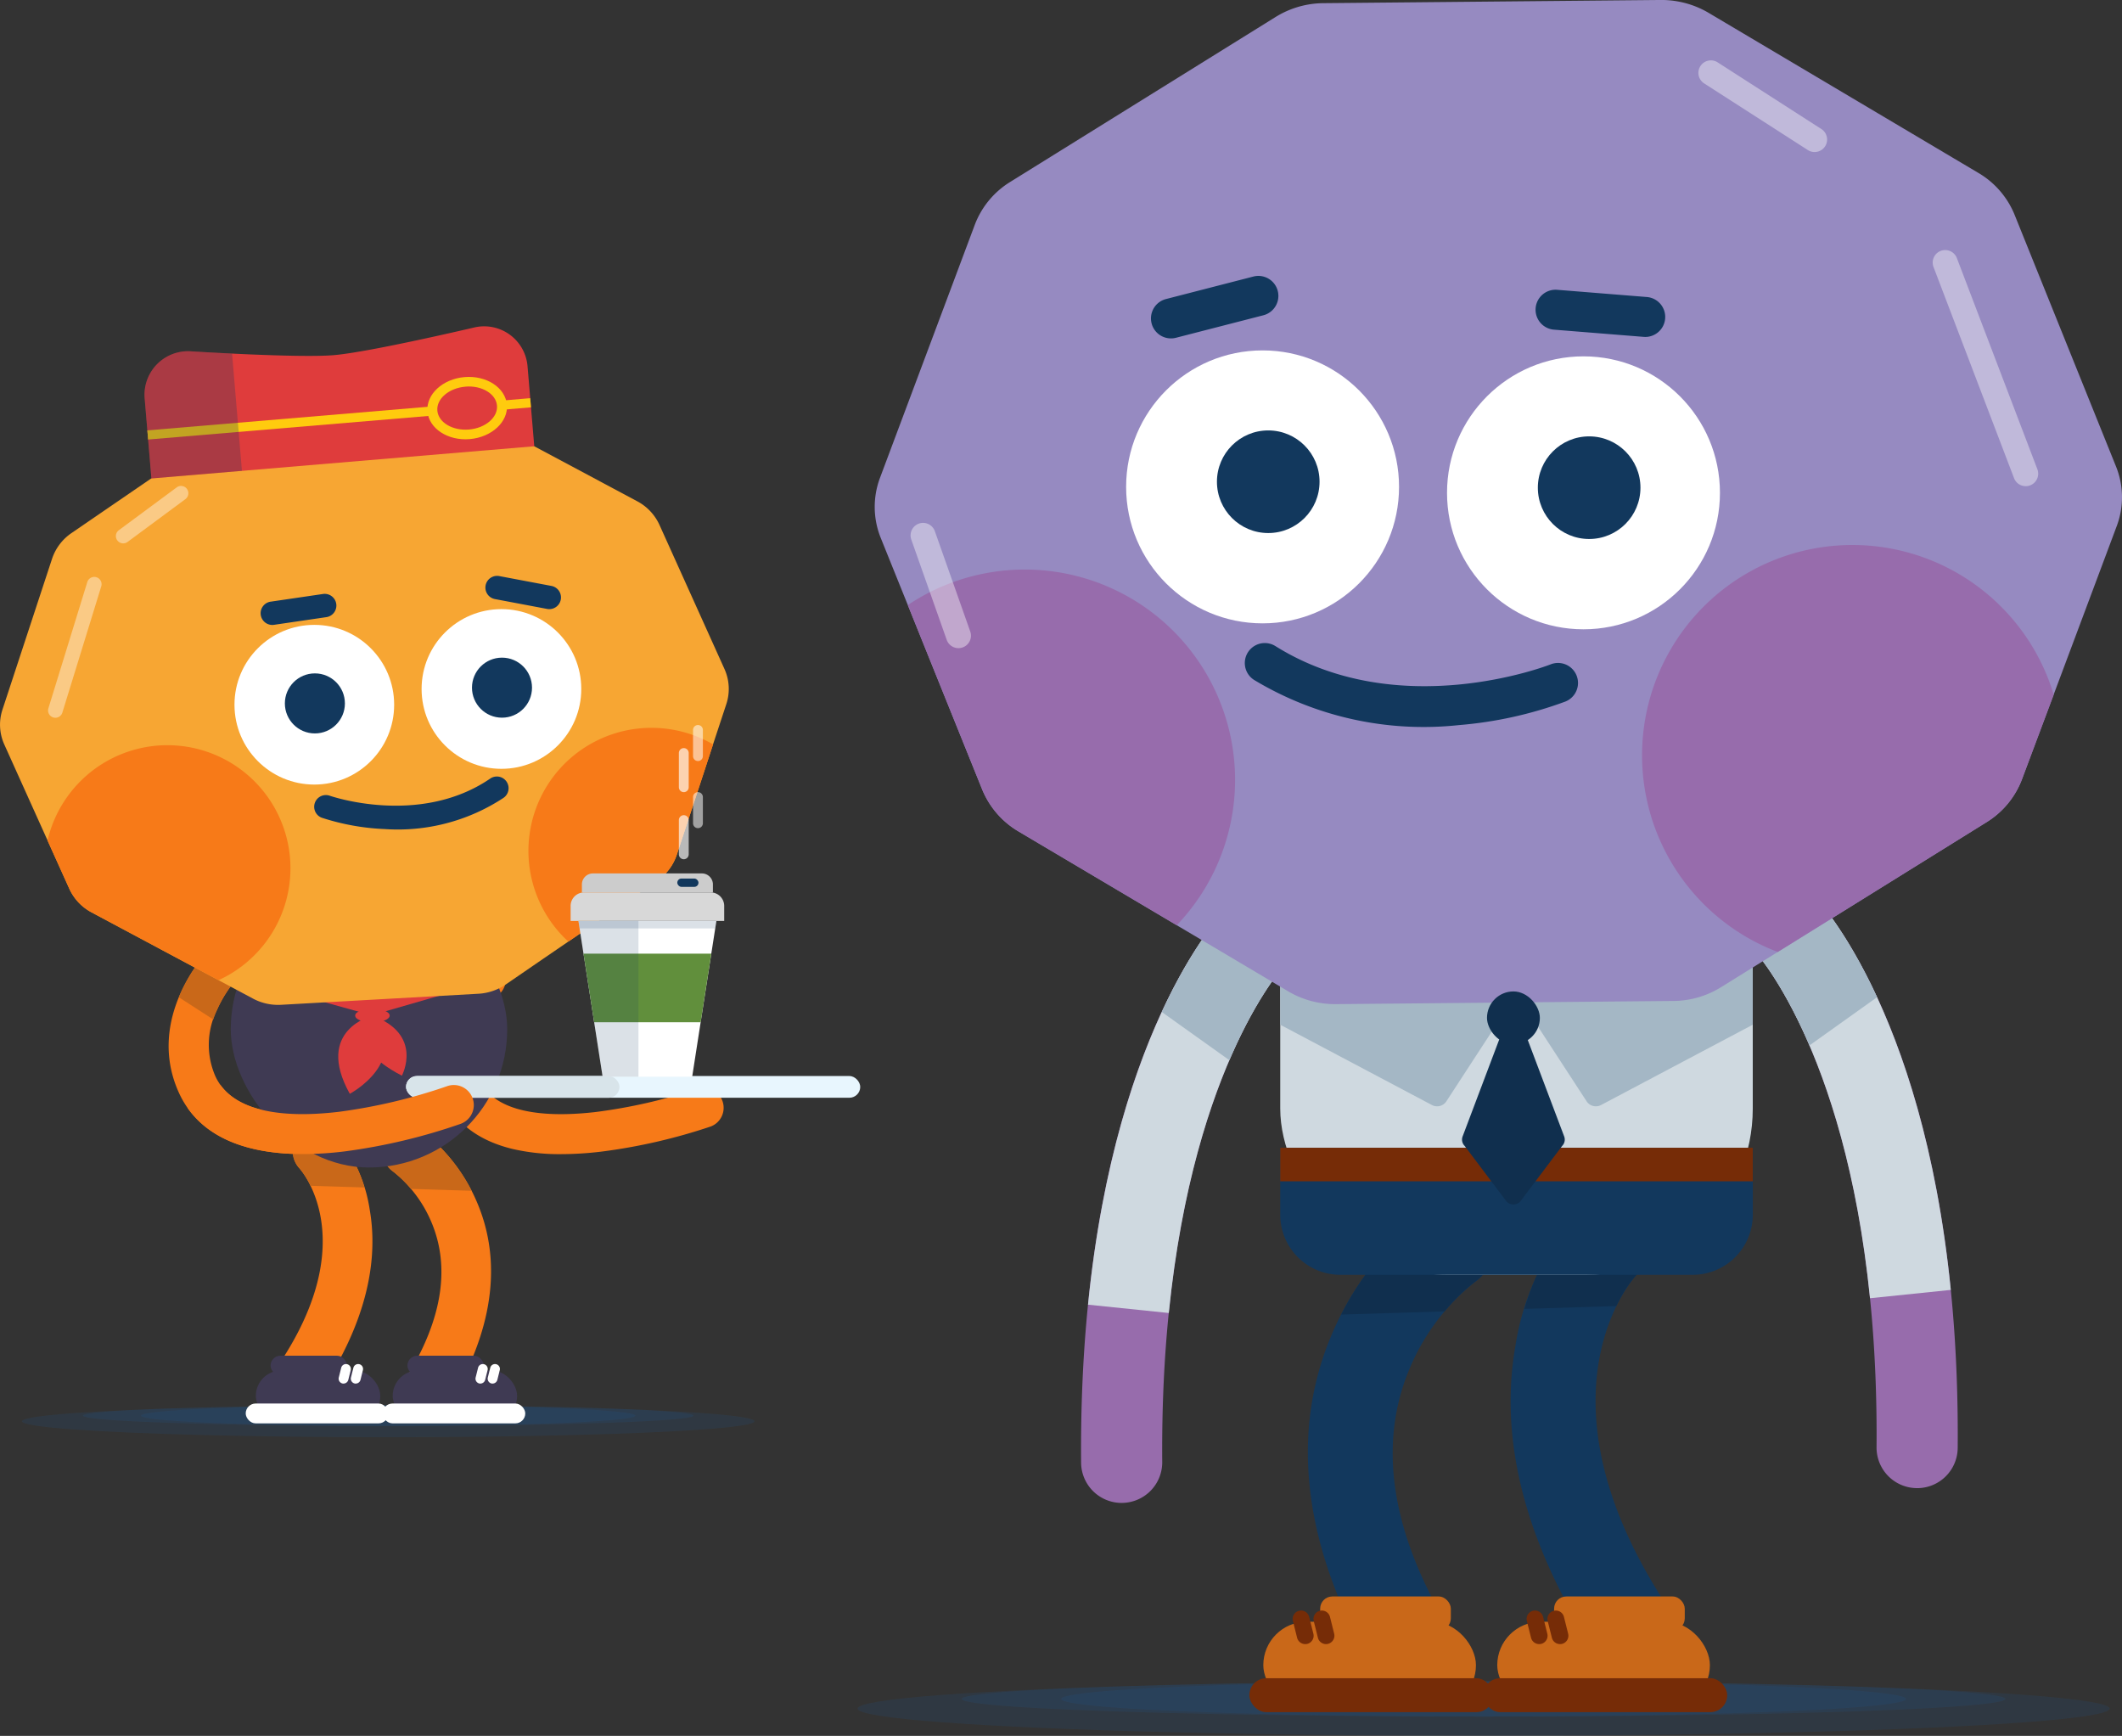 <?xml version="1.0" encoding="UTF-8" standalone="no"?><svg xmlns="http://www.w3.org/2000/svg" width="207.628" height="169.826" viewBox="0 0 207.628 169.826"><rect x="0" y="0" width="207.628" height="169.826" fill="#333333" stroke="none"/><g transform="translate(-520.768 -2810.066)"><g transform="translate(604.678 2810.066)"><g transform="translate(21.866 88.639)"><path d="M3865.389,10773.361a3.97,3.97,0,0,1-3.968-3.938c-.317-39.412,13.843-53.864,14.446-54.46l5.58,5.646.026-.024c-.125.126-12.4,13.13-12.114,48.774a3.971,3.971,0,0,1-3.937,4Z" transform="translate(-3861.416 -10714.963)" fill="#976cac"/></g><path d="M3871.208,10754.78c2.493-24.683,11.367-34.089,11.472-34.2l-.026.024-5.58-5.646c-.517.511-10.978,11.189-13.77,39.007Z" transform="translate(-3840.756 -10626.324)" fill="#cfd9e0"/><path d="M3889.911,10730.046c2.819-6.571,5.491-9.4,5.548-9.461l-.026.024-5.58-5.646c-.273.271-3.326,3.382-6.556,10.364Z" transform="translate(-3853.535 -10626.324)" fill="#a4b7c5"/><g transform="translate(87.59 87.195)"><path d="M4059.634,10769.361a3.968,3.968,0,0,0,3.969-3.937c.317-39.413-13.843-53.864-14.446-54.46l-5.581,5.646-.026-.026c.124.128,12.4,13.131,12.113,48.775a3.969,3.969,0,0,0,3.937,4Z" transform="translate(-4043.551 -10710.965)" fill="#976cac"/></g><path d="M4055.023,10750.781c-2.493-24.682-11.367-34.088-11.472-34.2l.026.026,5.581-5.646c.516.511,10.977,11.189,13.77,39.006Z" transform="translate(-3955.961 -10623.77)" fill="#cfd9e0"/><path d="M4049.1,10726.047c-2.82-6.571-5.491-9.4-5.548-9.462l.026.026,5.581-5.646c.273.271,3.326,3.381,6.556,10.364Z" transform="translate(-3955.961 -10623.77)" fill="#a4b7c5"/><g transform="translate(0 164.49)"><g transform="translate(19.926)" opacity="0.15"><ellipse cx="41.329" cy="1.725" rx="41.329" ry="1.725" fill="#1d5a99"/></g><g transform="translate(10.201)" opacity="0.15"><ellipse cx="51.053" cy="1.725" rx="51.053" ry="1.725" fill="#1d5a99"/></g><g opacity="0.15"><ellipse cx="61.255" cy="2.668" rx="61.255" ry="2.668" fill="#1d5a99"/></g></g><g transform="translate(44.061 117.838)"><path d="M3933.484,10844.164a4.157,4.157,0,0,0,3.538-6.334c-5.964-9.705-7.338-18.467-4.082-26.043a21.346,21.346,0,0,1,6.335-8.332,4.158,4.158,0,0,0-4.744-6.83,29.6,29.6,0,0,0-9.23,11.879c-5.463,12.711-.494,25.33,4.637,33.68A4.154,4.154,0,0,0,3933.484,10844.164Z" transform="translate(-3922.923 -10795.882)" fill="#12385d"/></g><g transform="translate(63.898 117.838)"><path d="M3991.49,10844.164a4.158,4.158,0,0,0,3.366-6.592c-16.056-22.217-4.86-34.561-4.745-34.682a4.158,4.158,0,0,0-6.054-5.7,25.474,25.474,0,0,0-5.714,12.654c-2.2,12.723,4.1,24.75,9.773,32.6A4.151,4.151,0,0,0,3991.49,10844.164Z" transform="translate(-3977.895 -10795.883)" fill="#12385d"/></g><g transform="translate(47.314 117.837)"><path d="M3931.938,10806.653l10.129-.312a18.171,18.171,0,0,1,2.969-2.891,4.157,4.157,0,0,0-4.745-6.828A29.336,29.336,0,0,0,3931.938,10806.653Z" transform="translate(-3931.938 -10795.879)" fill="#102f4e"/></g><g transform="translate(65.245 117.84)"><path d="M3981.628,10806.1l9-.278a13.31,13.31,0,0,1,1.863-2.93,4.156,4.156,0,0,0-6.05-5.7A23.851,23.851,0,0,0,3981.628,10806.1Z" transform="translate(-3981.628 -10795.886)" fill="#102f4e"/></g><g transform="translate(41.355 78.485)"><g transform="translate(0 0)"><rect width="46.235" height="46.235" rx="16.265" transform="translate(46.235 46.235) rotate(-180)" fill="#cfd9e0"/></g></g><path d="M3915.424,10780.513v6.558a5.886,5.886,0,0,0,5.869,5.87h34.5a5.886,5.886,0,0,0,5.87-5.87v-6.558Z" transform="translate(-3874.069 -10668.221)" fill="#12385d"/><rect width="46.235" height="3.279" transform="translate(41.355 112.292)" fill="#762c07"/><path d="M3938.541,10721.437l-6.86,10.532a1.082,1.082,0,0,1-1.414.365l-14.843-7.857v-12.8h23.117Z" transform="translate(-3874.069 -10624.225)" fill="#a4b7c5"/><path d="M3979.486,10721.437l6.86,10.532a1.083,1.083,0,0,0,1.414.365l14.843-7.857v-12.8h-23.118Z" transform="translate(-3915.014 -10624.225)" fill="#a4b7c5"/><g transform="translate(1.679)"><path d="M3806.058,10521.946l2.652,6.576,2.054,5.1,5.217,12.929a8.5,8.5,0,0,0,3.565,4.121l15.478,9.173,4.293,2.541h0l6.6,3.919a9.016,9.016,0,0,0,4.7,1.259l33-.312a8.947,8.947,0,0,0,4.666-1.348l5.541-3.443,4.2-2.609,16.23-10.086a8.442,8.442,0,0,0,3.46-4.177l3.11-8.3,3.963-10.586,2.211-5.911a8.026,8.026,0,0,0-.076-5.84l-9.919-24.615a8.435,8.435,0,0,0-3.569-4.11l-26.369-15.645a9.1,9.1,0,0,0-4.708-1.259l-32.993.312a8.994,8.994,0,0,0-4.665,1.35l-25.97,16.139a8.417,8.417,0,0,0-3.464,4.187l-9.286,24.785A8.107,8.107,0,0,0,3806.058,10521.946Z" transform="translate(-3805.473 -10469.325)" fill="#968ac1"/><g transform="translate(24.597 34.281)"><ellipse cx="13.352" cy="13.352" rx="13.352" ry="13.352" fill="#fff"/></g><g transform="translate(33.483 42.11)"><ellipse cx="5.02" cy="5.02" rx="5.02" ry="5.02" fill="#12385d"/></g><g transform="translate(55.996 34.863)"><ellipse cx="13.352" cy="13.352" rx="13.352" ry="13.352" fill="#fff"/></g><g transform="translate(75.073 53.32)"><path d="M4026.8,10656.9l4.2-2.608,16.23-10.087a8.435,8.435,0,0,0,3.46-4.176l3.11-8.3a20.576,20.576,0,1,0-27,25.171Z" transform="translate(-4013.516 -10617.086)" fill="#976cac"/></g><g transform="translate(3.237 55.718)"><path d="M3814.443,10627.211l2.054,5.1,5.217,12.928a8.5,8.5,0,0,0,3.565,4.121l15.478,9.174a20.577,20.577,0,0,0-26.314-31.324Z" transform="translate(-3814.443 -10623.732)" fill="#976cac"/></g><g transform="translate(64.882 42.692)"><ellipse cx="5.02" cy="5.02" rx="5.02" ry="5.02" fill="#12385d"/></g><g transform="translate(36.209 62.912)"><path d="M3926.74,10651.7a39.174,39.174,0,0,0,10.452-2.31,1.957,1.957,0,0,0-1.464-3.63c-.18.073-14.817,5.782-26.919-1.791a1.956,1.956,0,0,0-2.075,3.317A32.165,32.165,0,0,0,3926.74,10651.7Z" transform="translate(-3905.814 -10643.671)" fill="#12385d"/></g><g transform="translate(64.608 28.341)"><path d="M3995.468,10552.479a1.957,1.957,0,0,0-.014-3.9l-8.826-.71a1.957,1.957,0,0,0-.313,3.9l8.826.709A1.925,1.925,0,0,0,3995.468,10552.479Z" transform="translate(-3984.516 -10547.862)" fill="#12385d"/></g><g transform="translate(27.032 26.985)"><path d="M3882.507,10550.22a1.861,1.861,0,0,0,.322-.055l8.575-2.207a1.957,1.957,0,0,0-.976-3.79l-8.574,2.208a1.956,1.956,0,0,0,.653,3.844Z" transform="translate(-3880.385 -10544.105)" fill="#12385d"/></g><g transform="translate(103.522 24.481)" opacity="0.4"><path d="M4101.555,10560.247a1.256,1.256,0,0,0,.332-.075,1.223,1.223,0,0,0,.706-1.578l-7.871-20.639a1.223,1.223,0,1,0-2.285.872l7.872,20.638A1.222,1.222,0,0,0,4101.555,10560.247Z" transform="translate(-4092.356 -10537.168)" fill="#fff"/></g><g transform="translate(80.592 5.907)" opacity="0.4"><path d="M4040.287,10494.66a1.223,1.223,0,0,0,.558-2.247l-10.148-6.522a1.223,1.223,0,0,0-1.323,2.058l10.148,6.522A1.212,1.212,0,0,0,4040.287,10494.66Z" transform="translate(-4028.813 -10485.697)" fill="#fff"/></g><g transform="translate(3.517 51.18)" opacity="0.4"><path d="M3820,10623.383a1.191,1.191,0,0,0,.3-.065,1.221,1.221,0,0,0,.746-1.56l-3.454-9.785a1.223,1.223,0,1,0-2.306.814l3.455,9.785A1.222,1.222,0,0,0,3820,10623.383Z" transform="translate(-3815.218 -10611.157)" fill="#fff"/></g></g><rect width="12.784" height="3.328" rx="1.187" transform="translate(80.936 159.517) rotate(-180)" fill="#c96819"/><g transform="translate(62.589 158.663)"><g transform="translate(0 0)"><rect width="20.806" height="8.496" rx="4.248" transform="translate(20.806 8.496) rotate(180)" fill="#c96819"/></g></g><rect width="23.865" height="3.32" rx="1.66" transform="translate(85.089 167.507) rotate(180)" fill="#762c07"/><g transform="translate(67.496 157.567)"><path d="M3989.1,10909.26a.822.822,0,0,1-.795-.622l-.41-1.64a.82.82,0,1,1,1.591-.4l.41,1.641a.82.82,0,0,1-.6,1A.829.829,0,0,1,3989.1,10909.26Z" transform="translate(-3987.867 -10905.978)" fill="#762c07"/></g><g transform="translate(65.46 157.567)"><path d="M3983.453,10909.26a.822.822,0,0,1-.795-.622l-.41-1.64a.82.82,0,1,1,1.591-.4l.41,1.641a.82.82,0,0,1-.6,1A.833.833,0,0,1,3983.453,10909.26Z" transform="translate(-3982.223 -10905.978)" fill="#762c07"/></g><g transform="translate(38.335 156.189)"><rect width="12.784" height="3.328" rx="1.187" transform="translate(19.712 3.328) rotate(-180)" fill="#c96819"/><g transform="translate(1.364 2.473)"><g transform="translate(0 0)"><rect width="20.806" height="8.496" rx="4.248" transform="translate(20.806 8.496) rotate(180)" fill="#c96819"/></g></g><rect width="23.865" height="3.32" rx="1.66" transform="translate(23.865 11.318) rotate(-180)" fill="#762c07"/><g transform="translate(6.272 1.378)"><path d="M3925.666,10909.26a.822.822,0,0,1-.795-.622l-.41-1.64a.82.82,0,1,1,1.591-.4l.41,1.641a.824.824,0,0,1-.8,1.021Z" transform="translate(-3924.437 -10905.978)" fill="#762c07"/></g><g transform="translate(4.235 1.378)"><path d="M3920.022,10909.26a.822.822,0,0,1-.795-.622l-.41-1.64a.82.82,0,1,1,1.591-.4l.411,1.641a.82.82,0,0,1-.6,1A.829.829,0,0,1,3920.022,10909.26Z" transform="translate(-3918.792 -10905.978)" fill="#762c07"/></g></g><rect width="5.172" height="5.172" rx="2.586" transform="translate(61.586 96.996)" fill="#102f4e"/><path d="M3968.9,10746.207l-4.113,10.89a.873.873,0,0,0,.189.938l4.113,5.458a.93.93,0,0,0,1.322,0l4.113-5.458a.872.872,0,0,0,.189-.938l-4.113-10.89A.921.921,0,0,0,3968.9,10746.207Z" transform="translate(-3905.581 -10645.931)" fill="#102f4e"/></g><g transform="translate(520.768 2842)"><g transform="translate(16.5 60.457)"><path d="M345.934,6232.771c-4.937,0-10.037-1.3-12.171-6.04-3.281-7.292,2.642-13.608,2.9-13.873a1.957,1.957,0,0,1,2.833,2.7,12.2,12.2,0,0,0-1.986,3.105,7.67,7.67,0,0,0-.174,6.462c1.75,3.889,7.554,4.055,12.115,3.509a53.855,53.855,0,0,0,10.558-2.5,1.957,1.957,0,0,1,1.345,3.675,56.968,56.968,0,0,1-11.373,2.7A33.793,33.793,0,0,1,345.934,6232.771Z" transform="translate(-332.776 -6212.254)" fill="#f77a18"/></g><path d="M345.663,6219.6c.1-.312.223-.625.363-.941a12.2,12.2,0,0,1,1.986-3.105,1.957,1.957,0,0,0-2.833-2.7,15.965,15.965,0,0,0-2.888,4.572Z" transform="translate(-324.795 -6151.797)" fill="#c96819"/><g transform="translate(42.424 61.916)"><path d="M593.079,6245.272a20.307,20.307,0,0,1-4.77-.511c-3.282-.8-5.554-2.506-6.754-5.081-3.164-6.79,2.527-12.646,2.771-12.893a1.957,1.957,0,0,1,2.785,2.75,10.94,10.94,0,0,0-1.847,2.79,6.559,6.559,0,0,0-.161,5.7c1.621,3.478,7.07,3.618,11.356,3.124a52.385,52.385,0,0,0,9.968-2.278,1.957,1.957,0,0,1,1.3,3.69,55.492,55.492,0,0,1-10.76,2.469A33.552,33.552,0,0,1,593.079,6245.272Z" transform="translate(-580.599 -6226.208)" fill="#f77a18"/></g><g transform="translate(2.149 105.555)"><g transform="translate(11.657)" opacity="0.15"><ellipse cx="24.18" cy="1.009" rx="24.18" ry="1.009" fill="#1d5a99"/></g><g transform="translate(5.968)" opacity="0.15"><ellipse cx="29.869" cy="1.009" rx="29.869" ry="1.009" fill="#1d5a99"/></g><g opacity="0.15"><ellipse cx="35.837" cy="1.561" rx="35.837" ry="1.561" fill="#1d5a99"/></g></g><g transform="translate(37.433 78.262)"><path d="M537.314,6410.706a2.432,2.432,0,0,1-2.07-3.706c3.489-5.678,4.293-10.8,2.388-15.236a12.494,12.494,0,0,0-3.706-4.875,2.432,2.432,0,0,1,2.775-4,17.325,17.325,0,0,1,5.4,6.949c3.2,7.437.289,14.82-2.713,19.7A2.43,2.43,0,0,1,537.314,6410.706Z" transform="translate(-532.881 -6382.458)" fill="#f77a18"/></g><g transform="translate(26.056 78.262)"><path d="M426.553,6410.707a2.433,2.433,0,0,1-1.969-3.857c9.393-13,2.843-20.218,2.776-20.29a2.433,2.433,0,0,1,3.542-3.335,14.9,14.9,0,0,1,3.343,7.4c1.287,7.443-2.4,14.479-5.718,19.071A2.428,2.428,0,0,1,426.553,6410.707Z" transform="translate(-424.123 -6382.46)" fill="#f77a18"/></g><g transform="translate(37.434 78.261)"><path d="M541.6,6388.755l-5.926-.183a10.7,10.7,0,0,0-1.737-1.691,2.432,2.432,0,0,1,2.776-3.995A17.169,17.169,0,0,1,541.6,6388.755Z" transform="translate(-532.889 -6382.452)" fill="#c96819"/></g><g transform="translate(28.631 78.263)"><path d="M455.763,6388.443l-5.268-.163a7.776,7.776,0,0,0-1.09-1.714,2.431,2.431,0,1,1,3.54-3.334A13.957,13.957,0,0,1,455.763,6388.443Z" transform="translate(-448.742 -6382.467)" fill="#c96819"/></g><g transform="translate(22.579 55.238)"><rect width="27.049" height="27.049" rx="13.525" fill="#3f3a53"/></g><g transform="translate(22.578 55.238)"><path d="M417.932,6165.8v4.894l-13.268,3.83-13.781-3.83V6165.8a3.444,3.444,0,0,1,3.434-3.434H414.5A3.444,3.444,0,0,1,417.932,6165.8Z" transform="translate(-390.882 -6162.367)" fill="#df3c3c"/></g><path d="M492.544,6286.508s5.953-3.163,2.231-7.653C494.776,6278.855,489.047,6280.234,492.544,6286.508Z" transform="translate(-458.318 -6211.431)" fill="#df3c3c"/><path d="M518.9,6284.5s2.179-4.069-2.967-5.9C515.937,6278.594,512.866,6281.382,518.9,6284.5Z" transform="translate(-479.578 -6211.197)" fill="#df3c3c"/><g transform="translate(0 8.063)"><path d="M246.116,5740.3l-1.3,3.94-1,3.057-2.551,7.747a4.973,4.973,0,0,1-1.924,2.542l-8.685,5.947-2.409,1.648h0l-3.7,2.54a5.282,5.282,0,0,1-2.7.915l-19.276,1.08a5.228,5.228,0,0,1-2.775-.609l-3.366-1.8-2.551-1.363-9.861-5.268a4.937,4.937,0,0,1-2.18-2.306l-2.133-4.726-2.719-6.029-1.517-3.366a4.7,4.7,0,0,1-.179-3.412l4.85-14.75a4.935,4.935,0,0,1,1.926-2.537l14.8-10.141a5.32,5.32,0,0,1,2.7-.915l19.273-1.08a5.262,5.262,0,0,1,2.775.609l15.778,8.428a4.928,4.928,0,0,1,2.182,2.312l6.368,14.115A4.742,4.742,0,0,1,246.116,5740.3Z" transform="translate(-175.049 -5711.41)" fill="#f7a633"/></g><g transform="translate(41.251 27.659)"><ellipse cx="7.812" cy="7.812" rx="7.812" ry="7.812" fill="#fff"/></g><g transform="translate(46.181 32.406)"><g transform="translate(0)"><ellipse cx="2.937" cy="2.937" rx="2.937" ry="2.937" fill="#12385d"/></g></g><g transform="translate(22.943 29.199)"><ellipse cx="7.812" cy="7.812" rx="7.812" ry="7.812" fill="#fff"/></g><g transform="translate(4.653 40.97)"><path d="M236.251,6048.97l-2.551-1.363-9.861-5.268a4.937,4.937,0,0,1-2.18-2.306l-2.133-4.726a12.038,12.038,0,1,1,16.724,13.663Z" transform="translate(-219.527 -6025.977)" fill="#f77a18"/></g><g transform="translate(51.698 39.275)"><g transform="translate(0)"><path d="M687.322,6011.39l-1,3.056-2.551,7.747a4.973,4.973,0,0,1-1.924,2.542l-8.685,5.947a12.038,12.038,0,0,1,14.165-19.293Z" transform="translate(-669.25 -6009.771)" fill="#f77a18"/></g></g><g transform="translate(27.873 33.946)"><ellipse cx="2.937" cy="2.937" rx="2.937" ry="2.937" fill="#12385d"/></g><g transform="translate(30.718 44.051)"><path d="M475.618,6060.554a22.9,22.9,0,0,1-6.162-1.112,1.145,1.145,0,0,1,.773-2.155c.107.038,8.794,3.042,15.7-1.661a1.145,1.145,0,1,1,1.289,1.892A18.81,18.81,0,0,1,475.618,6060.554Z" transform="translate(-468.697 -6055.428)" fill="#12385d"/></g><g transform="translate(25.498 26.166)"><path d="M419.916,5887.5a1.145,1.145,0,0,1-.141-2.277l5.125-.752a1.144,1.144,0,1,1,.332,2.265l-5.125.752A1.149,1.149,0,0,1,419.916,5887.5Z" transform="translate(-418.796 -5884.459)" fill="#12385d"/></g><g transform="translate(47.515 24.41)"><path d="M635.469,5870.922a1.207,1.207,0,0,1-.19-.02l-5.09-.961a1.145,1.145,0,1,1,.424-2.25l5.09.961a1.145,1.145,0,0,1-.234,2.269Z" transform="translate(-629.256 -5867.671)" fill="#12385d"/></g><g transform="translate(4.707 24.507)" opacity="0.4"><path d="M220.751,5882.38a.707.707,0,0,1-.2-.032.715.715,0,0,1-.473-.894l3.806-12.35a.715.715,0,1,1,1.367.421l-3.806,12.35A.717.717,0,0,1,220.751,5882.38Z" transform="translate(-220.05 -5868.599)" fill="#fff"/></g><g transform="translate(11.34 15.6)" opacity="0.4"><path d="M284.158,5789.08a.715.715,0,0,1-.411-1.291l5.675-4.2a.716.716,0,0,1,.851,1.151l-5.675,4.2A.711.711,0,0,1,284.158,5789.08Z" transform="translate(-283.456 -5783.454)" fill="#fff"/></g><rect width="7.479" height="1.947" rx="0.973" transform="translate(26.472 100.699)" fill="#3f3a53"/><g transform="translate(25.033 102.146)"><rect width="12.173" height="4.97" rx="2.485" fill="#3f3a53"/></g><rect width="13.962" height="1.942" rx="0.971" transform="translate(24.042 105.378)" fill="#fff"/><g transform="translate(33.135 101.505)"><path d="M492.275,6606.568a.48.48,0,0,0,.465-.363l.24-.959a.48.48,0,0,0-.931-.233l-.24.96a.481.481,0,0,0,.466.6Z" transform="translate(-491.795 -6604.649)" fill="#fff"/></g><g transform="translate(34.326 101.505)"><path d="M503.667,6606.568a.48.48,0,0,0,.465-.363l.24-.959a.48.48,0,0,0-.931-.233l-.24.96a.481.481,0,0,0,.466.6Z" transform="translate(-503.186 -6604.649)" fill="#fff"/></g><g transform="translate(37.433 100.699)"><rect width="7.479" height="1.947" rx="0.973" transform="translate(2.43)" fill="#3f3a53"/><g transform="translate(0.991 1.447)"><rect width="12.173" height="4.97" rx="2.485" fill="#3f3a53"/></g><rect width="13.962" height="1.942" rx="0.971" transform="translate(0 4.679)" fill="#fff"/><g transform="translate(9.093 0.806)"><path d="M620.285,6606.568a.48.48,0,0,0,.465-.363l.24-.959a.48.48,0,0,0-.931-.233l-.24.96a.481.481,0,0,0,.466.6Z" transform="translate(-619.805 -6604.649)" fill="#fff"/></g><g transform="translate(10.285 0.806)"><path d="M631.677,6606.568a.48.48,0,0,0,.465-.363l.24-.959a.48.48,0,0,0-.931-.233l-.24.96a.481.481,0,0,0,.466.6Z" transform="translate(-631.197 -6604.649)" fill="#fff"/></g></g><ellipse cx="1.687" cy="0.675" rx="1.687" ry="0.675" transform="translate(34.753 66.749)" fill="#df3c3c"/><rect width="44.441" height="2.124" rx="1.062" transform="translate(39.729 73.339)" fill="#e8f6fe"/><rect width="20.885" height="2.124" rx="1.062" transform="translate(39.729 73.339)" fill="#d8e4ea"/><g transform="translate(18.352 74.197)"><path d="M378.366,6344.912a1.957,1.957,0,0,0-2.51-1.166,53.856,53.856,0,0,1-10.558,2.5c-4.192.5-9.433.4-11.612-2.64-.064.063-.125.127-.191.188a10.389,10.389,0,0,1-3.017,2.069c2.459,3.506,6.946,4.519,11.307,4.519a33.792,33.792,0,0,0,4.042-.258,56.984,56.984,0,0,0,11.373-2.7A1.957,1.957,0,0,0,378.366,6344.912Z" transform="translate(-350.478 -6343.606)" fill="#f77a18"/></g><g transform="translate(55.832 53.517)"><path d="M722.819,6190.325h6.75l-2.368,15.238h-8.764l-2.368-15.238Z" transform="translate(-715.305 -6185.68)" fill="#fff"/><path d="M710.085,6163.68h12.386a1.321,1.321,0,0,1,1.321,1.321v1.467H708.764V6165A1.321,1.321,0,0,1,710.085,6163.68Z" transform="translate(-708.764 -6161.821)" fill="#d8d8d8"/><path d="M720.394,6145.916h10.663a1.079,1.079,0,0,1,1.078,1.079v.779h-12.82v-.779A1.079,1.079,0,0,1,720.394,6145.916Z" transform="translate(-718.211 -6145.916)" fill="#ccc"/><rect width="2.071" height="0.816" rx="0.408" transform="translate(12.51 1.315) rotate(-180)" fill="#12385d"/><path d="M716.183,6191.062l-.115-.737h13.5l-.115.737Z" transform="translate(-715.305 -6185.68)" fill="#12385d" opacity="0.15"/><path d="M720.821,6220.9l1.044,6.713h10.418l1.043-6.713Z" transform="translate(-719.56 -6213.053)" fill="#618f3c"/><path d="M721.943,6190.325v15.238h-3.507l-2.368-15.238Z" transform="translate(-715.305 -6185.68)" fill="#12385d" opacity="0.15"/></g><g transform="translate(66.425 45.564)" opacity="0.83"><g transform="translate(1.387)" opacity="0.65"><path d="M823.764,6073.417a.481.481,0,0,0,.481-.481v-2.561a.481.481,0,1,0-.963,0v2.561A.481.481,0,0,0,823.764,6073.417Z" transform="translate(-823.283 -6069.893)" fill="#fff"/></g><g transform="translate(0 2.254)" opacity="0.79"><path d="M810.506,6095.747a.481.481,0,0,0,.481-.481v-3.348a.481.481,0,1,0-.963,0v3.348A.481.481,0,0,0,810.506,6095.747Z" transform="translate(-810.025 -6091.436)" fill="#fff"/></g></g><g transform="translate(66.425 39)" opacity="0.83"><g transform="translate(1.387)" opacity="0.65"><path d="M823.764,6010.668a.481.481,0,0,0,.481-.481v-2.561a.481.481,0,0,0-.963,0v2.561A.481.481,0,0,0,823.764,6010.668Z" transform="translate(-823.283 -6007.146)" fill="#fff"/></g><g transform="translate(0 2.254)" opacity="0.79"><path d="M810.506,6033a.481.481,0,0,0,.481-.481v-3.348a.481.481,0,0,0-.963,0v3.348A.481.481,0,0,0,810.506,6033Z" transform="translate(-810.025 -6028.688)" fill="#fff"/></g></g><g transform="translate(14.135)"><path d="M347.646,5638.154l.664,7.9-37.461,3.149-.664-7.9a4.261,4.261,0,0,1,4.428-4.544s10.574.675,14.085.38,13.823-2.726,13.823-2.726A4.261,4.261,0,0,1,347.646,5638.154Z" transform="translate(-310.17 -5634.328)" fill="#df3c3c"/><g transform="translate(0.283 7.022)"><rect width="37.593" height="0.898" transform="translate(0 3.149) rotate(-4.805)" fill="#ffcb0e"/></g><g transform="translate(27.68 4.936)"><ellipse cx="3.414" cy="2.574" rx="3.414" ry="2.574" transform="translate(0.277 0.773) rotate(-4.805)" fill="#df3c3c"/><path d="M578.927,5687.6c-2.143.181-4-1.034-4.142-2.707s1.489-3.181,3.632-3.361,4,1.034,4.142,2.708S581.07,5687.416,578.927,5687.6Zm-.431-5.13c-1.609.135-2.839,1.186-2.742,2.341s1.485,1.986,3.094,1.851,2.839-1.186,2.742-2.341S580.1,5682.331,578.5,5682.466Z" transform="translate(-574.776 -5681.51)" fill="#ffcb0e"/></g><g transform="translate(0 2.429)" opacity="0.26"><path d="M318.743,5657.781c-2.346-.114-4.13-.228-4.13-.228a4.261,4.261,0,0,0-4.428,4.544l.664,7.9,8.859-.745Z" transform="translate(-310.17 -5657.552)" fill="#12385d"/></g></g></g></g></svg>
